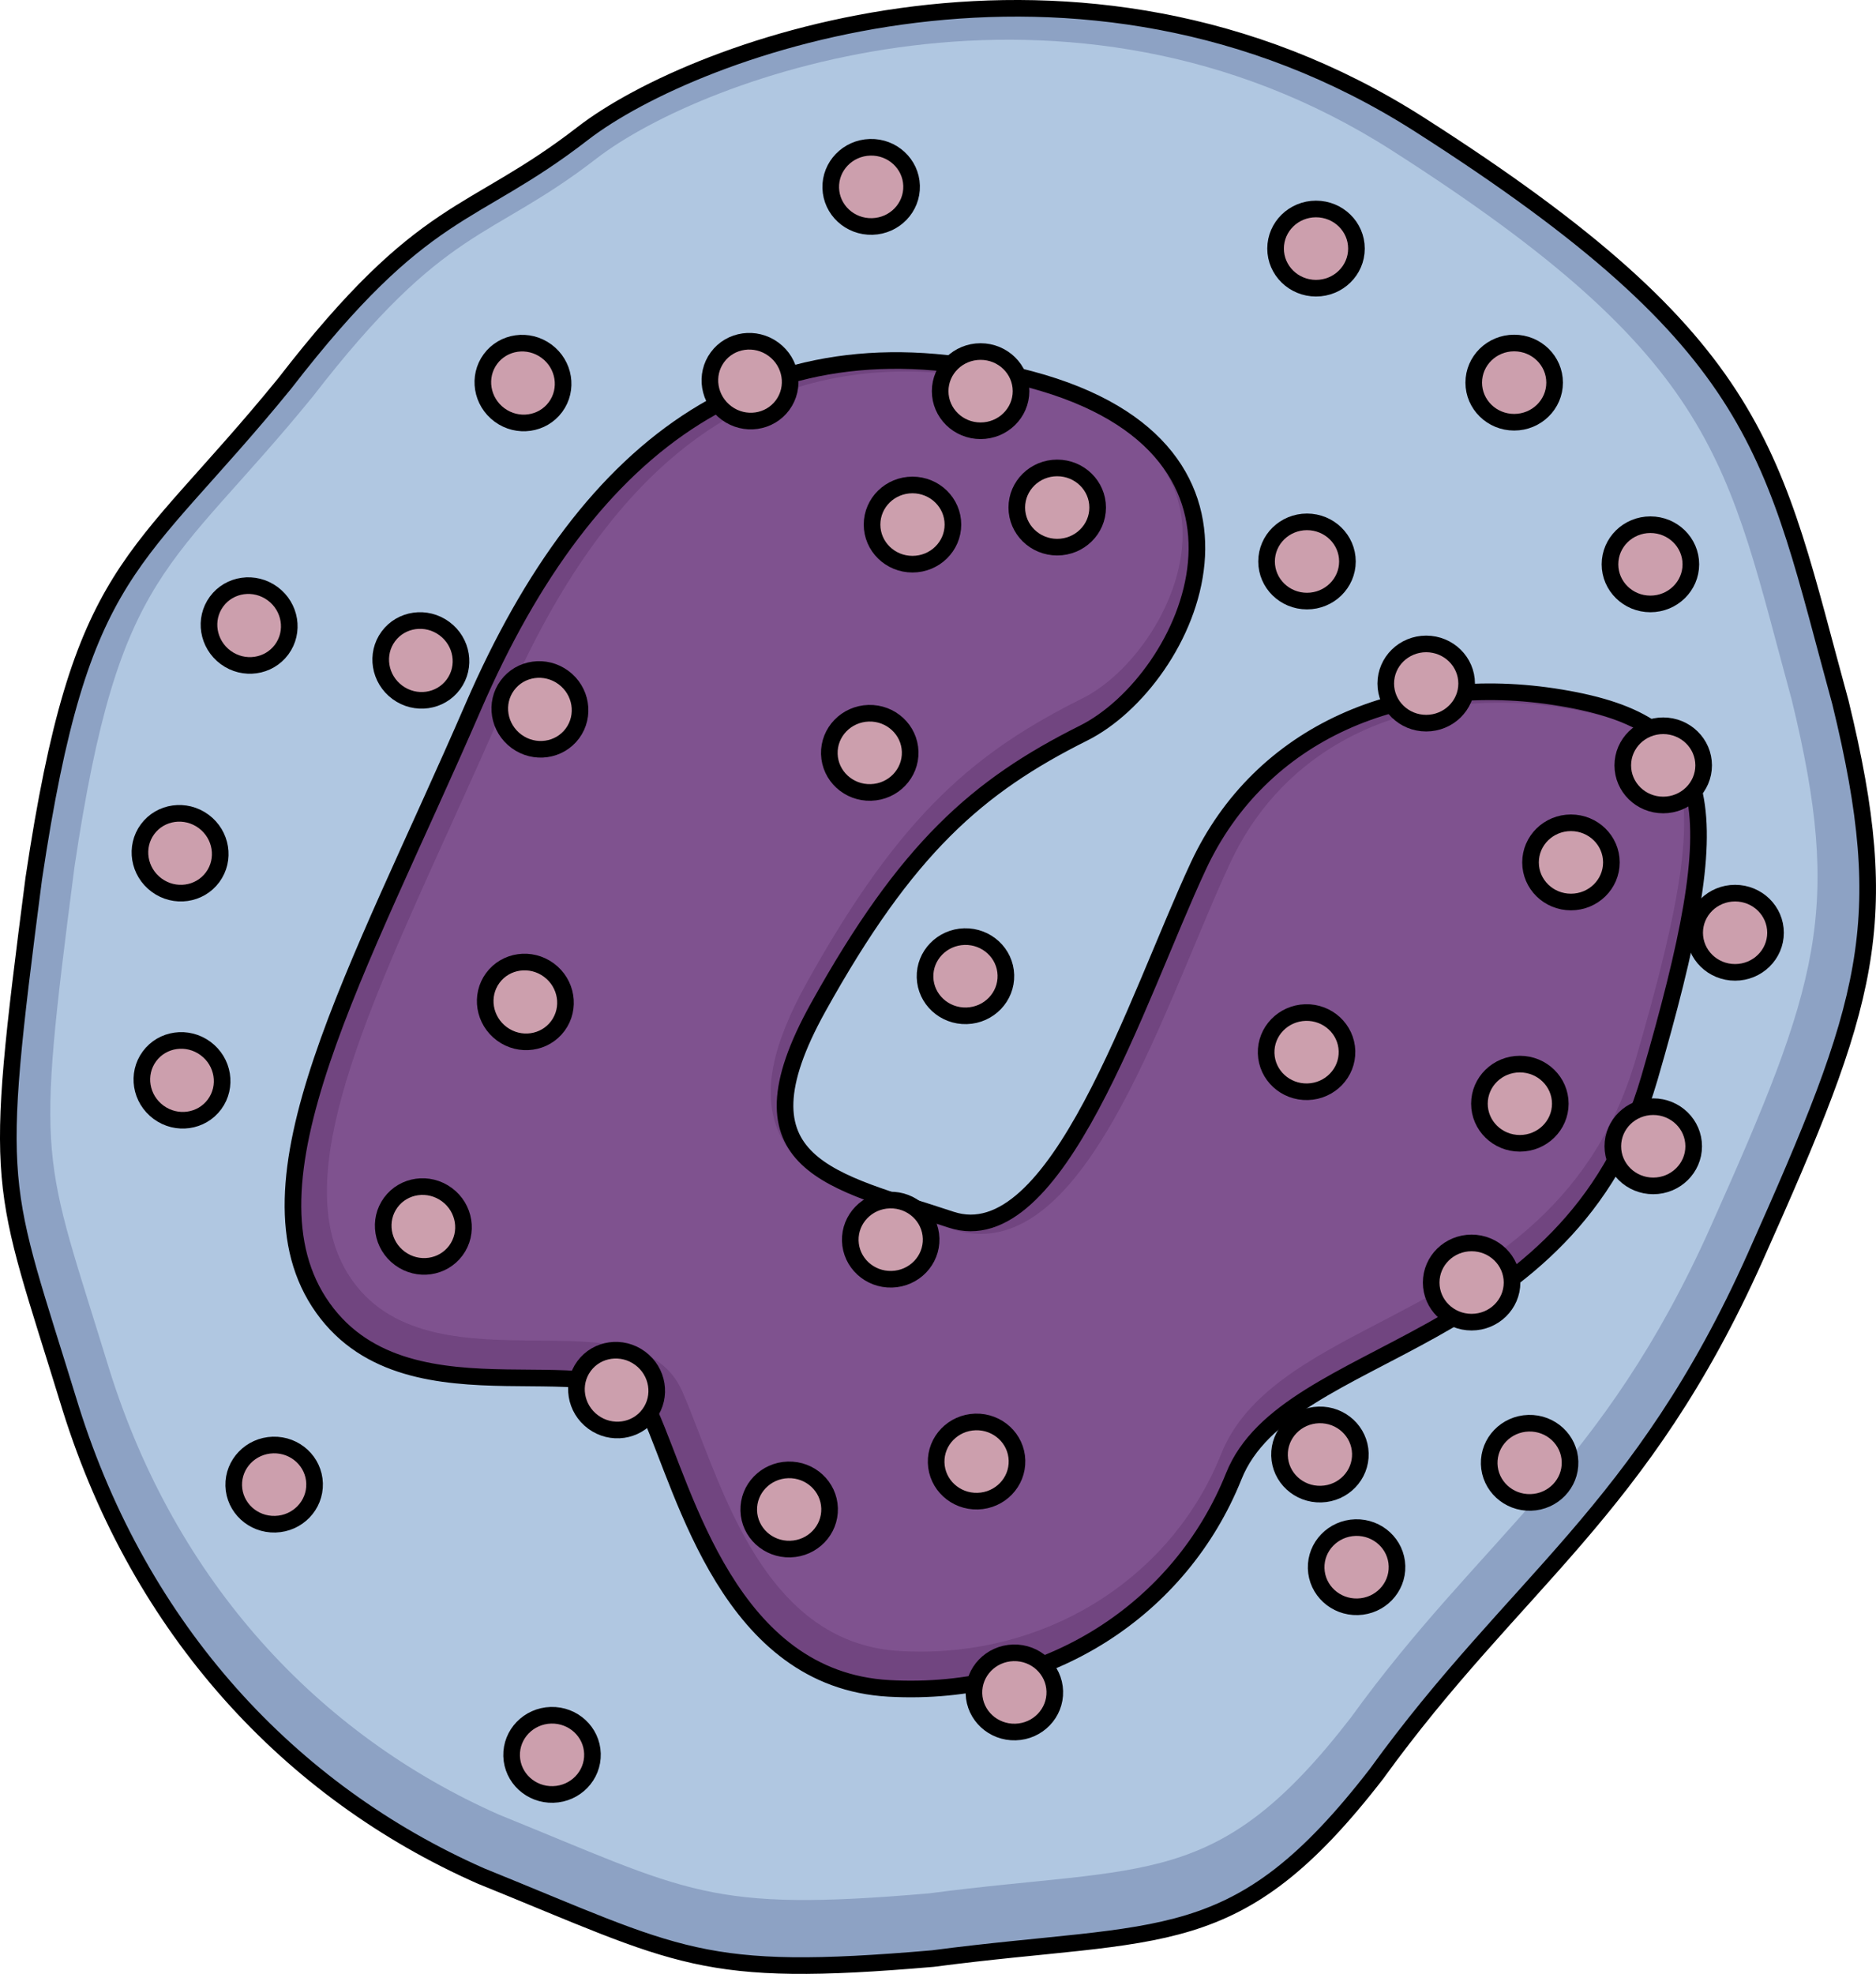 <?xml version="1.0" encoding="utf-8"?>
<!-- Generator: Adobe Illustrator 25.3.1, SVG Export Plug-In . SVG Version: 6.00 Build 0)  -->
<svg version="1.1" id="Camada_1" xmlns="http://www.w3.org/2000/svg" xmlns:xlink="http://www.w3.org/1999/xlink" x="0px" y="0px"
	 width="112.904px" height="118.769px" viewBox="0 0 112.904 118.769" enable-background="new 0 0 112.904 118.769"
	 xml:space="preserve">
<g>
	<g>
		<path fill-rule="evenodd" clip-rule="evenodd" fill="#8DA2C4" d="M35.069,8.033c-6.782,5.249-9.475,4.095-17.933,15.038
			C8.076,34.193,4.871,33.837,2.03,52.873c-2.49,19.261-2.072,17.84,2.22,31.847c4.199,13.388,13.206,23.084,24.677,28.151
			c12.075,4.891,13.21,6.181,27.216,4.976c13.911-1.826,18.252-0.181,26.707-11.124c8.365-11.565,15.937-15.749,22.792-31.097
			c6.857-15.346,8.37-20.017,5.122-33.36c-4.128-15.033-4.452-21.439-25.347-34.779C64.871-5.629,41.854,2.784,35.069,8.033
			L35.069,8.033z"/>
		<path fill-rule="evenodd" clip-rule="evenodd" fill="#B0C7E1" d="M35.883,9.55c-6.446,4.989-9.006,3.892-17.044,14.293
			C10.227,34.414,7.18,34.076,4.481,52.168c-2.366,18.307-1.969,16.956,2.11,30.269c3.991,12.725,12.552,21.94,23.454,26.756
			c11.477,4.649,12.556,5.875,25.868,4.73c13.221-1.736,17.348-0.172,25.384-10.573c7.95-10.992,15.148-14.968,21.662-29.556
			c6.517-14.586,7.955-19.025,4.868-31.707c-3.924-14.289-4.231-20.377-24.092-33.056C64.208-3.435,42.331,4.561,35.883,9.55
			L35.883,9.55z"/>
		<path fill="none" stroke="#000000" stroke-linecap="round" stroke-linejoin="round" stroke-miterlimit="10" d="M35.069,8.033
			c-6.782,5.249-9.475,4.095-17.933,15.038C8.076,34.193,4.871,33.837,2.03,52.873c-2.49,19.261-2.072,17.84,2.22,31.847
			c4.199,13.388,13.206,23.084,24.677,28.151c12.075,4.891,13.21,6.181,27.216,4.976c13.911-1.826,18.252-0.181,26.707-11.124
			c8.365-11.565,15.937-15.749,22.792-31.097c6.857-15.346,8.37-20.017,5.122-33.36c-4.128-15.033-4.452-21.439-25.347-34.779
			C64.871-5.629,41.854,2.784,35.069,8.033L35.069,8.033z"/>
	</g>
	<g>
		<path fill="#714580" d="M57.225,73.383c-7.068-2.356-13.305-3.193-7.983-12.772s9.579-13.305,15.966-16.498
			c6.386-3.193,12.772-17.03-3.193-21.287s-26.609,3.725-33.528,19.691s-14.369,28.738-9.047,36.189
			c5.322,7.451,17.562,1.597,19.691,6.386c2.129,4.79,4.79,15.966,14.369,16.498c9.579,0.532,17.562-4.79,20.755-12.772
			c3.193-7.983,20.223-7.451,25.013-23.948c4.79-16.498,4.257-21.287-5.322-22.884c-9.579-1.597-18.094,2.129-21.82,10.112
			S63.611,75.512,57.225,73.383z"/>
		<path fill="#7F528F" d="M55.405,99.377c-0.407,0-0.817-0.011-1.231-0.034c-7.214-0.401-10.029-7.719-12.085-13.062
			c-0.361-0.94-0.703-1.827-1.034-2.574c-1.329-2.989-4.896-3.017-8.674-3.046c-4.051-0.031-8.642-0.066-11.162-3.595
			c-3.981-5.573,0.367-15.167,5.872-27.313c1.087-2.399,2.211-4.879,3.326-7.451c5.817-13.423,13.7-19.949,24.099-19.949
			c2.422,0,5.018,0.365,7.717,1.085c5.442,1.451,8.52,4.191,8.9,7.922c0.438,4.299-2.801,9.066-5.982,10.657
			c-6.368,3.184-10.898,6.852-16.587,17.093c-2.102,3.783-2.666,6.589-1.775,8.83c1.214,3.054,4.837,4.203,8.671,5.419
			c0.62,0.196,1.256,0.398,1.898,0.612c0.546,0.182,1.104,0.274,1.657,0.274c5.606,0,9.452-9.186,12.845-17.292
			c0.769-1.837,1.495-3.572,2.178-5.036c2.857-6.122,8.766-9.634,16.21-9.634c1.322,0,2.685,0.115,4.051,0.343
			c3.338,0.557,5.245,1.471,6.187,2.967c1.837,2.92,0.588,9.081-2.024,18.075c-2.692,9.271-9.458,12.796-15.428,15.907
			c-4.142,2.159-8.056,4.198-9.539,7.906C70.608,94.709,63.506,99.377,55.405,99.377z"/>
		<path fill="none" stroke="#000000" stroke-linecap="round" stroke-linejoin="round" stroke-miterlimit="10" d="M57.225,73.383
			c-7.068-2.356-13.305-3.193-7.983-12.772s9.579-13.305,15.966-16.498c6.386-3.193,12.772-17.03-3.193-21.287
			s-26.609,3.725-33.528,19.691s-14.369,28.738-9.047,36.189c5.322,7.451,17.562,1.597,19.691,6.386
			c2.129,4.79,4.79,15.966,14.369,16.498c9.579,0.532,17.562-4.79,20.755-12.772c3.193-7.983,20.223-7.451,25.013-23.948
			c4.79-16.498,4.257-21.287-5.322-22.884c-9.579-1.597-18.094,2.129-21.82,10.112S63.611,75.512,57.225,73.383z"/>
	</g>
	<g>
		<g>
			
				<path fill-rule="evenodd" clip-rule="evenodd" fill="#CC9FAD" stroke="#000000" stroke-linecap="round" stroke-linejoin="round" stroke-miterlimit="10" d="
				M52.483,31.564c0-1.316,1.087-2.384,2.432-2.384c1.345,0,2.435,1.067,2.435,2.384c0,1.315-1.09,2.383-2.435,2.383
				C53.57,33.947,52.483,32.879,52.483,31.564L52.483,31.564z"/>
			
				<path fill-rule="evenodd" clip-rule="evenodd" fill="#CC9FAD" stroke="#000000" stroke-linecap="round" stroke-linejoin="round" stroke-miterlimit="10" d="
				M56.582,23.536c0-1.316,1.087-2.384,2.432-2.384c1.345,0,2.435,1.067,2.435,2.384c0,1.315-1.09,2.383-2.435,2.383
				C57.669,25.919,56.582,24.851,56.582,23.536L56.582,23.536z"/>
			
				<path fill-rule="evenodd" clip-rule="evenodd" fill="#CC9FAD" stroke="#000000" stroke-linecap="round" stroke-linejoin="round" stroke-miterlimit="10" d="
				M61.194,30.539c0-1.316,1.087-2.384,2.432-2.384c1.345,0,2.435,1.067,2.435,2.384c0,1.315-1.09,2.383-2.435,2.383
				C62.281,32.922,61.194,31.854,61.194,30.539L61.194,30.539z"/>
			
				<path fill-rule="evenodd" clip-rule="evenodd" fill="#CC9FAD" stroke="#000000" stroke-linecap="round" stroke-linejoin="round" stroke-miterlimit="10" d="
				M76.769,14.958c0-1.316,1.087-2.384,2.432-2.384c1.345,0,2.435,1.067,2.435,2.384c0,1.315-1.09,2.383-2.435,2.383
				C77.856,17.34,76.769,16.273,76.769,14.958L76.769,14.958z"/>
			
				<path fill-rule="evenodd" clip-rule="evenodd" fill="#CC9FAD" stroke="#000000" stroke-linecap="round" stroke-linejoin="round" stroke-miterlimit="10" d="
				M88.695,23.023c0-1.316,1.087-2.384,2.432-2.384c1.345,0,2.435,1.067,2.435,2.384c0,1.315-1.09,2.383-2.435,2.383
				C89.782,25.406,88.695,24.339,88.695,23.023L88.695,23.023z"/>
			
				<path fill-rule="evenodd" clip-rule="evenodd" fill="#CC9FAD" stroke="#000000" stroke-linecap="round" stroke-linejoin="round" stroke-miterlimit="10" d="
				M76.226,33.784c0-1.316,1.087-2.384,2.432-2.384c1.345,0,2.435,1.067,2.435,2.384c0,1.315-1.09,2.383-2.435,2.383
				C77.313,36.167,76.226,35.1,76.226,33.784L76.226,33.784z"/>
			
				<path fill-rule="evenodd" clip-rule="evenodd" fill="#CC9FAD" stroke="#000000" stroke-linecap="round" stroke-linejoin="round" stroke-miterlimit="10" d="
				M83.4,41.129c0-1.316,1.087-2.384,2.432-2.384c1.345,0,2.435,1.067,2.435,2.384c0,1.315-1.09,2.383-2.435,2.383
				C84.487,43.512,83.4,42.445,83.4,41.129L83.4,41.129z"/>
			
				<path fill-rule="evenodd" clip-rule="evenodd" fill="#CC9FAD" stroke="#000000" stroke-linecap="round" stroke-linejoin="round" stroke-miterlimit="10" d="
				M86.133,77.171c0-1.316,1.087-2.384,2.432-2.384c1.345,0,2.435,1.067,2.435,2.384c0,1.315-1.09,2.383-2.435,2.383
				C87.22,79.554,86.133,78.487,86.133,77.171L86.133,77.171z"/>
			
				<path fill-rule="evenodd" clip-rule="evenodd" fill="#CC9FAD" stroke="#000000" stroke-linecap="round" stroke-linejoin="round" stroke-miterlimit="10" d="
				M89.037,66.41c0-1.316,1.087-2.384,2.432-2.384c1.345,0,2.435,1.067,2.435,2.384c0,1.315-1.09,2.383-2.435,2.383
				C90.124,68.793,89.037,67.725,89.037,66.41L89.037,66.41z"/>
			
				<path fill-rule="evenodd" clip-rule="evenodd" fill="#CC9FAD" stroke="#000000" stroke-linecap="round" stroke-linejoin="round" stroke-miterlimit="10" d="
				M97.065,68.972c0-1.316,1.087-2.384,2.432-2.384c1.345,0,2.435,1.067,2.435,2.384c0,1.315-1.09,2.383-2.435,2.383
				C98.152,71.355,97.065,70.288,97.065,68.972L97.065,68.972z"/>
			
				<path fill-rule="evenodd" clip-rule="evenodd" fill="#CC9FAD" stroke="#000000" stroke-linecap="round" stroke-linejoin="round" stroke-miterlimit="10" d="
				M92.112,51.891c0-1.316,1.087-2.384,2.432-2.384c1.345,0,2.435,1.067,2.435,2.384c0,1.315-1.09,2.383-2.435,2.383
				C93.199,54.274,92.112,53.206,92.112,51.891L92.112,51.891z"/>
			
				<path fill-rule="evenodd" clip-rule="evenodd" fill="#CC9FAD" stroke="#000000" stroke-linecap="round" stroke-linejoin="round" stroke-miterlimit="10" d="
				M101.99,56.124c0-1.316,1.087-2.384,2.432-2.384c1.345,0,2.435,1.067,2.435,2.384c0,1.315-1.09,2.383-2.435,2.383
				C103.077,58.507,101.99,57.44,101.99,56.124L101.99,56.124z"/>
			
				<path fill-rule="evenodd" clip-rule="evenodd" fill="#CC9FAD" stroke="#000000" stroke-linecap="round" stroke-linejoin="round" stroke-miterlimit="10" d="
				M97.664,46.053c0-1.316,1.087-2.384,2.432-2.384c1.345,0,2.435,1.067,2.435,2.384c0,1.315-1.09,2.383-2.435,2.383
				C98.751,48.436,97.664,47.368,97.664,46.053L97.664,46.053z"/>
			
				<path fill-rule="evenodd" clip-rule="evenodd" fill="#CC9FAD" stroke="#000000" stroke-linecap="round" stroke-linejoin="round" stroke-miterlimit="10" d="
				M96.894,33.955c0-1.316,1.087-2.384,2.432-2.384c1.345,0,2.435,1.067,2.435,2.384c0,1.315-1.09,2.383-2.435,2.383
				C97.982,36.338,96.894,35.271,96.894,33.955L96.894,33.955z"/>
		</g>
		<g>
			
				<path fill-rule="evenodd" clip-rule="evenodd" fill="#CC9FAD" stroke="#000000" stroke-linecap="round" stroke-linejoin="round" stroke-miterlimit="10" d="
				M39.067,85.085c-0.781,1.06-2.289,1.274-3.372,0.476c-1.082-0.798-1.327-2.304-0.546-3.363c0.78-1.059,2.291-1.272,3.374-0.474
				C39.606,82.522,39.848,84.026,39.067,85.085L39.067,85.085z"/>
			
				<path fill-rule="evenodd" clip-rule="evenodd" fill="#CC9FAD" stroke="#000000" stroke-linecap="round" stroke-linejoin="round" stroke-miterlimit="10" d="
				M27.437,75.241c-0.781,1.059-2.289,1.274-3.372,0.476c-1.082-0.798-1.327-2.304-0.546-3.363c0.78-1.059,2.291-1.272,3.374-0.474
				C27.976,72.678,28.218,74.182,27.437,75.241L27.437,75.241z"/>
			
				<path fill-rule="evenodd" clip-rule="evenodd" fill="#CC9FAD" stroke="#000000" stroke-linecap="round" stroke-linejoin="round" stroke-miterlimit="10" d="
				M12.912,66.447c-0.781,1.059-2.289,1.274-3.372,0.476c-1.082-0.798-1.327-2.304-0.546-3.363c0.78-1.059,2.291-1.272,3.374-0.474
				C13.45,63.883,13.692,65.388,12.912,66.447L12.912,66.447z"/>
			
				<path fill-rule="evenodd" clip-rule="evenodd" fill="#CC9FAD" stroke="#000000" stroke-linecap="round" stroke-linejoin="round" stroke-miterlimit="10" d="
				M33.576,61.729c-0.781,1.059-2.289,1.274-3.372,0.476c-1.082-0.798-1.327-2.304-0.546-3.363c0.78-1.059,2.291-1.272,3.374-0.474
				C34.114,59.166,34.356,60.67,33.576,61.729L33.576,61.729z"/>
			
				<path fill-rule="evenodd" clip-rule="evenodd" fill="#CC9FAD" stroke="#000000" stroke-linecap="round" stroke-linejoin="round" stroke-miterlimit="10" d="
				M34.453,44.127c-0.781,1.059-2.289,1.274-3.372,0.476c-1.082-0.798-1.327-2.304-0.546-3.363c0.78-1.059,2.291-1.272,3.374-0.474
				C34.991,41.564,35.233,43.068,34.453,44.127L34.453,44.127z"/>
			
				<path fill-rule="evenodd" clip-rule="evenodd" fill="#CC9FAD" stroke="#000000" stroke-linecap="round" stroke-linejoin="round" stroke-miterlimit="10" d="
				M47.098,24.377c-0.781,1.059-2.289,1.274-3.372,0.476c-1.082-0.798-1.327-2.304-0.546-3.363c0.78-1.059,2.291-1.272,3.374-0.474
				C47.636,21.813,47.878,23.318,47.098,24.377L47.098,24.377z"/>
			
				<path fill-rule="evenodd" clip-rule="evenodd" fill="#CC9FAD" stroke="#000000" stroke-linecap="round" stroke-linejoin="round" stroke-miterlimit="10" d="
				M33.433,24.491c-0.781,1.059-2.289,1.274-3.372,0.476c-1.082-0.798-1.327-2.304-0.546-3.363c0.78-1.059,2.291-1.272,3.374-0.474
				C33.972,21.928,34.214,23.433,33.433,24.491L33.433,24.491z"/>
			
				<path fill-rule="evenodd" clip-rule="evenodd" fill="#CC9FAD" stroke="#000000" stroke-linecap="round" stroke-linejoin="round" stroke-miterlimit="10" d="
				M27.287,41.181c-0.781,1.059-2.289,1.274-3.372,0.476c-1.082-0.798-1.327-2.304-0.546-3.363c0.78-1.059,2.291-1.272,3.374-0.474
				C27.826,38.618,28.068,40.122,27.287,41.181L27.287,41.181z"/>
			
				<path fill-rule="evenodd" clip-rule="evenodd" fill="#CC9FAD" stroke="#000000" stroke-linecap="round" stroke-linejoin="round" stroke-miterlimit="10" d="
				M16.952,39.081c-0.781,1.059-2.289,1.274-3.372,0.476c-1.082-0.798-1.327-2.304-0.546-3.363c0.78-1.059,2.291-1.272,3.374-0.474
				C17.491,36.518,17.733,38.022,16.952,39.081L16.952,39.081z"/>
			
				<path fill-rule="evenodd" clip-rule="evenodd" fill="#CC9FAD" stroke="#000000" stroke-linecap="round" stroke-linejoin="round" stroke-miterlimit="10" d="
				M12.797,52.782c-0.781,1.059-2.289,1.274-3.372,0.476c-1.082-0.798-1.327-2.304-0.546-3.363c0.78-1.059,2.291-1.272,3.374-0.474
				C13.335,50.219,13.577,51.723,12.797,52.782L12.797,52.782z"/>
		</g>
		<g>
			
				<path fill-rule="evenodd" clip-rule="evenodd" fill="#CC9FAD" stroke="#000000" stroke-linecap="round" stroke-linejoin="round" stroke-miterlimit="10" d="
				M49.927,90.755c0.038,1.316-1.018,2.414-2.363,2.452c-1.344,0.039-2.464-0.997-2.502-2.313c-0.038-1.315,1.021-2.413,2.365-2.452
				C48.772,88.405,49.889,89.44,49.927,90.755L49.927,90.755z"/>
			
				<path fill-rule="evenodd" clip-rule="evenodd" fill="#CC9FAD" stroke="#000000" stroke-linecap="round" stroke-linejoin="round" stroke-miterlimit="10" d="
				M94.49,87.948c0.038,1.316-1.018,2.414-2.363,2.452c-1.344,0.039-2.464-0.997-2.502-2.313c-0.038-1.315,1.021-2.413,2.365-2.452
				C93.335,85.597,94.452,86.633,94.49,87.948L94.49,87.948z"/>
			
				<path fill-rule="evenodd" clip-rule="evenodd" fill="#CC9FAD" stroke="#000000" stroke-linecap="round" stroke-linejoin="round" stroke-miterlimit="10" d="
				M84.076,94.228c0.038,1.316-1.018,2.414-2.363,2.452c-1.344,0.039-2.464-0.997-2.502-2.313c-0.038-1.315,1.021-2.413,2.365-2.452
				C82.921,91.878,84.038,92.913,84.076,94.228L84.076,94.228z"/>
			
				<path fill-rule="evenodd" clip-rule="evenodd" fill="#CC9FAD" stroke="#000000" stroke-linecap="round" stroke-linejoin="round" stroke-miterlimit="10" d="
				M35.656,105.52c0.038,1.316-1.018,2.414-2.363,2.452c-1.344,0.039-2.464-0.997-2.502-2.313c-0.038-1.315,1.021-2.413,2.365-2.452
				C34.501,103.17,35.618,104.205,35.656,105.52L35.656,105.52z"/>
			
				<path fill-rule="evenodd" clip-rule="evenodd" fill="#CC9FAD" stroke="#000000" stroke-linecap="round" stroke-linejoin="round" stroke-miterlimit="10" d="
				M81.871,87.448c0.038,1.316-1.018,2.414-2.363,2.452c-1.344,0.039-2.464-0.997-2.502-2.313c-0.038-1.315,1.021-2.413,2.365-2.452
				C80.716,85.097,81.833,86.133,81.871,87.448L81.871,87.448z"/>
			
				<path fill-rule="evenodd" clip-rule="evenodd" fill="#CC9FAD" stroke="#000000" stroke-linecap="round" stroke-linejoin="round" stroke-miterlimit="10" d="
				M63.481,101.763c0.038,1.316-1.018,2.414-2.363,2.452c-1.344,0.039-2.464-0.997-2.502-2.313
				c-0.038-1.315,1.021-2.413,2.365-2.452C62.326,99.412,63.444,100.448,63.481,101.763L63.481,101.763z"/>
			
				<path fill-rule="evenodd" clip-rule="evenodd" fill="#CC9FAD" stroke="#000000" stroke-linecap="round" stroke-linejoin="round" stroke-miterlimit="10" d="
				M18.932,89.259c0.038,1.316-1.018,2.414-2.363,2.452c-1.344,0.039-2.464-0.997-2.502-2.313c-0.038-1.315,1.021-2.413,2.365-2.452
				C17.777,86.908,18.894,87.944,18.932,89.259L18.932,89.259z"/>
			
				<path fill-rule="evenodd" clip-rule="evenodd" fill="#CC9FAD" stroke="#000000" stroke-linecap="round" stroke-linejoin="round" stroke-miterlimit="10" d="
				M54.862,11.175c0.038,1.316-1.018,2.414-2.363,2.452c-1.344,0.039-2.464-0.997-2.502-2.313C49.959,10,51.018,8.901,52.362,8.863
				C53.707,8.824,54.824,9.86,54.862,11.175L54.862,11.175z"/>
			
				<path fill-rule="evenodd" clip-rule="evenodd" fill="#CC9FAD" stroke="#000000" stroke-linecap="round" stroke-linejoin="round" stroke-miterlimit="10" d="
				M54.777,45.229c0.038,1.316-1.018,2.414-2.363,2.452c-1.344,0.039-2.464-0.997-2.502-2.313c-0.038-1.315,1.021-2.413,2.365-2.452
				C53.622,42.878,54.739,43.914,54.777,45.229L54.777,45.229z"/>
			
				<path fill-rule="evenodd" clip-rule="evenodd" fill="#CC9FAD" stroke="#000000" stroke-linecap="round" stroke-linejoin="round" stroke-miterlimit="10" d="
				M60.537,58.669c0.038,1.316-1.018,2.414-2.363,2.452c-1.344,0.039-2.464-0.997-2.502-2.313c-0.038-1.315,1.021-2.413,2.365-2.452
				C59.382,56.319,60.499,57.354,60.537,58.669L60.537,58.669z"/>
			
				<path fill-rule="evenodd" clip-rule="evenodd" fill="#CC9FAD" stroke="#000000" stroke-linecap="round" stroke-linejoin="round" stroke-miterlimit="10" d="
				M81.066,63.238c0.038,1.316-1.018,2.414-2.363,2.452c-1.344,0.039-2.464-0.997-2.502-2.313c-0.038-1.315,1.021-2.413,2.365-2.452
				C79.91,60.888,81.028,61.923,81.066,63.238L81.066,63.238z"/>
			
				<path fill-rule="evenodd" clip-rule="evenodd" fill="#CC9FAD" stroke="#000000" stroke-linecap="round" stroke-linejoin="round" stroke-miterlimit="10" d="
				M56.038,74.52c0.038,1.316-1.018,2.414-2.363,2.452c-1.344,0.039-2.464-0.997-2.502-2.313c-0.038-1.315,1.021-2.413,2.365-2.452
				C54.882,72.17,56,73.205,56.038,74.52L56.038,74.52z"/>
			
				<path fill-rule="evenodd" clip-rule="evenodd" fill="#CC9FAD" stroke="#000000" stroke-linecap="round" stroke-linejoin="round" stroke-miterlimit="10" d="
				M61.206,87.871c0.038,1.316-1.018,2.414-2.363,2.452c-1.344,0.039-2.464-0.997-2.502-2.313c-0.038-1.315,1.021-2.413,2.365-2.452
				C60.051,85.521,61.169,86.557,61.206,87.871L61.206,87.871z"/>
		</g>
	</g>
</g>
</svg>
